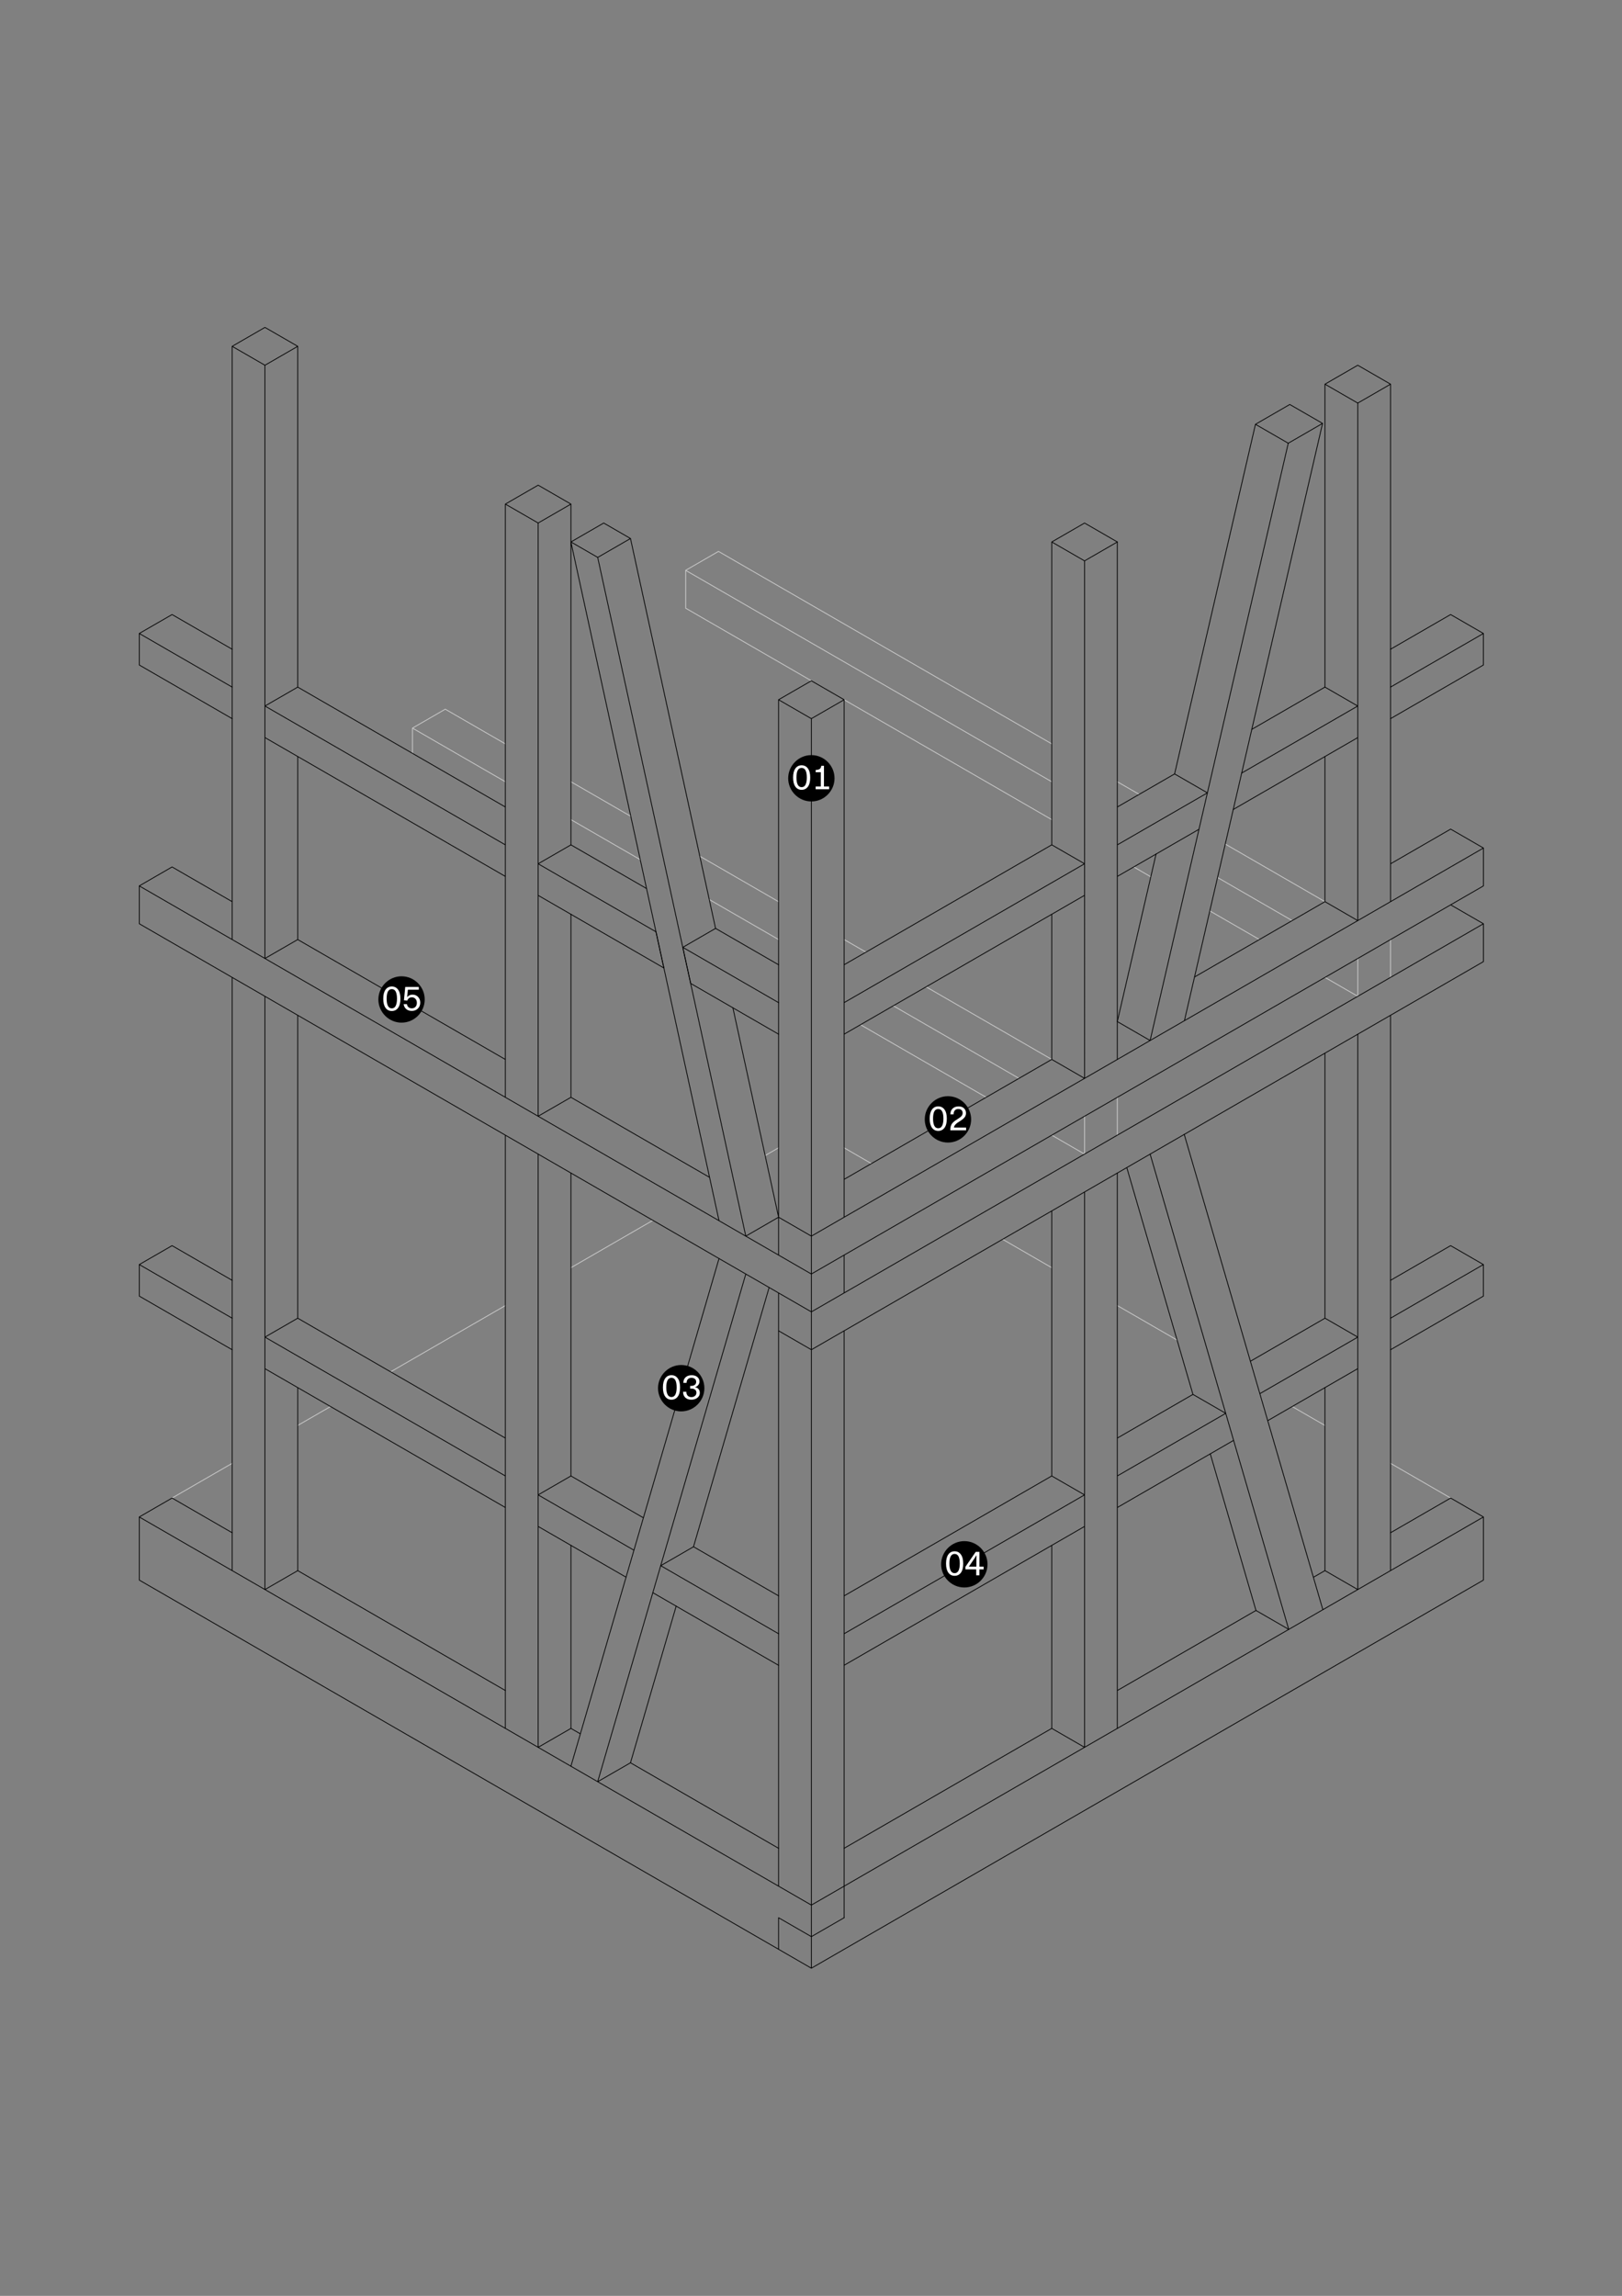 <?xml version="1.0" encoding="UTF-8"?>
<svg xmlns="http://www.w3.org/2000/svg" xmlns:xlink="http://www.w3.org/1999/xlink" version="1.1" id="Ebene_1" x="0px" y="0px" viewBox="0 0 595 842" style="enable-background:new 0 0 595 842;" xml:space="preserve">
<rect x="0" y="0" width="595" height="842" fill="#808080" stroke="none"/>
<style type="text/css">
	.st0{clip-path:url(#SVGID_00000063593684497897278120000004656115794631859870_);}
	.st1{clip-path:url(#SVGID_00000132797766140200753440000002812198885660962208_);}
	
		.st2{clip-path:url(#SVGID_00000181057755893476911720000002082276207083282874_);fill:none;stroke:#CCCCCC;stroke-width:0.288;stroke-linecap:round;stroke-linejoin:round;stroke-miterlimit:10;}
	
		.st3{clip-path:url(#SVGID_00000181057755893476911720000002082276207083282874_);fill:none;stroke:#000000;stroke-width:0.288;stroke-linecap:round;stroke-linejoin:round;stroke-miterlimit:10;}
	.st4{clip-path:url(#SVGID_00000132797766140200753440000002812198885660962208_);fill-rule:evenodd;clip-rule:evenodd;}
	
		.st5{clip-path:url(#SVGID_00000132797766140200753440000002812198885660962208_);fill-rule:evenodd;clip-rule:evenodd;fill:#FFFFFF;}
</style>
<g>
	<defs>
		<rect id="SVGID_1_" width="595" height="842"></rect>
	</defs>
	<clipPath id="SVGID_00000120526192712712988800000004479779997030658969_">
		<use xlink:href="#SVGID_1_" style="overflow:visible;"></use>
	</clipPath>
	<g style="clip-path:url(#SVGID_00000120526192712712988800000004479779997030658969_);">
		<defs>
			<rect id="SVGID_00000007418645452124477000000003687677294330726815_" width="595.2" height="841.68"></rect>
		</defs>
		<clipPath id="SVGID_00000029020041664907156980000006036164893398582146_">
			<use xlink:href="#SVGID_00000007418645452124477000000003687677294330726815_" style="overflow:visible;"></use>
		</clipPath>
		<g style="clip-path:url(#SVGID_00000029020041664907156980000006036164893398582146_);">
			<defs>
				<rect id="SVGID_00000013192246308861276330000000805225313821494670_" x="-0.01" width="595.27" height="841.89"></rect>
			</defs>
			<clipPath id="SVGID_00000157998422367696777030000014692991760937049489_">
				<use xlink:href="#SVGID_00000013192246308861276330000000805225313821494670_" style="overflow:visible;"></use>
			</clipPath>
			
				<path style="clip-path:url(#SVGID_00000157998422367696777030000014692991760937049489_);fill:none;stroke:#CCCCCC;stroke-width:0.288;stroke-linecap:round;stroke-linejoin:round;stroke-miterlimit:10;" d="     M510.09,536.67l22.05,12.73 M510.09,358.45v-13.89 M486.04,358.45l12.03,6.94v-13.89 M474.01,515.84l12.03,6.94 M449.47,309.56     l36.57,21.12 M446.63,321.82l27.38,15.81 M443.8,334.07l18.19,10.5 M415.89,317.95l6.27,3.62 M409.87,478.81l21.92,12.66      M409.87,286.7l8.02,4.63 M409.87,416.32v-13.89 M385.82,416.32l12.03,6.94v-13.89 M367.78,454.5l18.04,10.42 M339.72,361.92     l46.1,26.62 M327.69,368.87l46.1,26.62 M315.67,375.81l46.1,26.62 M309.65,344.57l8.02,4.63 M309.65,420.95l10.02,5.79      M309.65,256.62l76.17,43.98 M280.68,423.79l4.92-2.84 M260.18,329.89l25.42,14.68 M256.71,314l28.89,16.68 M251.52,209.17     l134.29,77.53 M297.63,249.67l-46.1-26.62v-13.89l12.03-6.94l122.27,70.59 M209.43,464.92l30.07-17.36 M209.43,286.7l21.96,12.68      M209.43,300.59l25.43,14.68 M151.31,267.03l34.07,19.67 M151.31,276.29v-9.26l12.03-6.94l22.05,12.73 M143.29,503.11l42.09-24.3      M109.21,522.78l12.03-6.94 M63.11,549.4l22.05-12.73"></path>
			
				<path style="clip-path:url(#SVGID_00000157998422367696777030000014692991760937049489_);fill:none;stroke:#000000;stroke-width:0.288;stroke-linecap:round;stroke-linejoin:round;stroke-miterlimit:10;" d="     M510.09,562.13l22.05-12.73l12.03,6.94 M510.09,251.99l34.07-19.67 M510.09,263.56l34.07-19.67v-11.57l-12.03-6.94l-22.05,12.73      M510.09,483.44l34.07-19.68 M510.09,495.01l34.07-19.67v-11.57l-12.03-6.94l-22.05,12.73 M498.07,582.96V379.28 M498.07,337.62     V147.84 M481.8,578.46l4.24-2.45 M465.04,521.02l33.02-19.07 M458.69,499.23l27.36-15.79l12.03,6.94l-35.91,20.73 M455.49,283.51     l42.57-24.58l-12.03-6.94l-26.84,15.5 M452.4,296.87l45.66-26.36 M434.41,416.03l50.85,174.31 M421.9,381.6l50.67-219.04      M421.9,423.26l50.85,174.31 M409.87,552.87l42.66-24.63 M409.87,527.41l27.74-16.02l12.03,6.94l-39.77,22.96 M409.87,619.99     l50.85-29.36 M409.87,633.88V430.2 M409.87,309.85l33.04-19.07 M409.87,321.42l29.95-17.29 M409.87,295.96l21.01-12.13     l12.03,6.94 M409.87,388.54V198.76 M309.65,677.85l76.17-43.98 M297.63,721.83V263.56 M285.6,714.88v-11.57l12.03,6.94     l12.03-6.94 M262.49,340.48l23.11,13.34 M250.47,347.43l12.03-6.95 M285.6,367.71l-35.14-20.29l2.89,13.24l32.25,18.62      M242.38,574.2l12.03-6.94l31.2,18.01 M242.38,574.2l43.22,24.96 M240.63,341.75l2.89,13.24 M239.49,584.11l46.11,26.63      M231.28,646.49l54.32,31.36 M209.43,647.76l54.33-186.2 M209.43,633.88l3.47,2 M232.55,568.53l-35.14-20.29l12.03-6.94     l26.59,15.35 M197.41,559.81l32.25,18.62 M240.64,341.74L240.64,341.74l-43.23-24.95l12.03-6.94l27.74,16.02 M197.41,328.37     l46.11,26.62l0.01,0 M197.41,640.82V423.26 M109.21,576.01l76.17,43.98 M51.09,232.32l34.07,19.67 M85.16,263.56l-34.07-19.67     v-11.57l12.03-6.94l22.05,12.73 M51.09,463.76l34.07,19.68 M85.16,495.01l-34.07-19.67v-11.57l12.03-6.94l22.05,12.73      M51.09,556.34l12.03-6.94l22.05,12.73 M51.09,556.34v23.15l246.54,142.34l246.54-142.34v-23.15"></path>
			
				<path style="clip-path:url(#SVGID_00000157998422367696777030000014692991760937049489_);fill:none;stroke:#000000;stroke-width:0.288;stroke-linecap:round;stroke-linejoin:round;stroke-miterlimit:10;" d="     M510.09,576.01V372.34 M486.04,483.44v-97.21 M486.04,508.9v67.12l12.03,6.94 M486.04,140.89l12.03,6.94l12.03-6.94      M486.04,251.99v-111.1l12.03-6.94l12.03,6.94v189.79 M486.04,330.68v-53.23 M443.97,533.19l16.76,57.44l12.03,6.94      M438.19,358.31l47.85-27.63l12.03,6.95 M434.48,374.33l50.67-219.04 M430.88,283.83l29.66-128.22l12.59-7.27l12.03,6.94     l-12.59,7.27l-12.03-6.94 M413.34,428.2l24.27,83.2 M421.9,381.6l-12.03-6.94l14.21-61.44 M397.85,640.82V437.15 M385.82,541.3     v-97.21 M385.82,566.76v67.12l12.03,6.94 M385.82,309.85V198.76 M385.82,388.54v-53.23 M309.65,379.28l88.19-50.92      M309.65,474.18v-13.89 M309.65,353.82l76.17-43.98l12.03,6.94l-88.19,50.92 M309.65,432.52l76.17-43.98l12.03,6.94V205.7     l-12.03-6.94l12.03-6.94l12.03,6.94l-12.03,6.94 M309.65,446.4V256.62 M309.65,703.31V488.06 M309.65,599.16l88.19-50.92     l-12.03-6.94l-76.17,43.98 M309.65,610.73l88.19-50.92 M297.63,467.23L544.17,324.9v-13.89 M297.63,453.35l246.54-142.34     l-12.03-6.94l-22.05,12.73 M297.63,495.01l246.54-142.34v-13.89 M297.63,698.68l246.54-142.34 M285.6,256.62l12.03-6.94     l12.03,6.94l-12.03,6.94L285.6,256.62v203.67 M285.6,446.4l12.03,6.94 M285.6,488.06l12.03,6.94 M285.6,691.74V474.18      M268.85,369.61l16.75,76.74 M254.4,567.26l27.74-95.08 M219.26,204.43l12.03-6.94 M248.04,589.05l-16.76,57.44l-12.03,6.94     l54.33-186.19 M209.43,198.76l12.03-6.94l9.82,5.67l31.21,143 M263.76,447.68l-54.33-248.93l9.82,5.67l54.33,248.93l12.01-6.94      M209.43,402.43l50.86,29.36 M209.43,430.2v111.1 M209.43,309.85V184.87 M197.41,640.82l12.03-6.94v-67.12 M197.41,191.81v217.56     l12.03-6.94v-67.12 M185.38,633.88V416.32 M185.38,402.43V184.87l12.03,6.94l12.03-6.94l-12.03-6.94l-12.03,6.94 M109.21,344.57     l76.17,43.98 M109.21,483.44v-111.1 M109.21,251.99V127.01 M185.38,309.85l-88.19-50.92l12.03-6.94l76.17,43.98 M97.19,270.5     l88.19,50.92 M185.38,541.3l-88.19-50.92l12.03-6.94l76.17,43.98 M97.19,501.95l88.19,50.92 M97.19,365.4v217.56l12.03-6.94     V508.9 M97.19,133.95v217.56l12.03-6.94v-67.12 M85.16,576.01V358.45 M85.16,344.57V127.01l12.03,6.94l12.03-6.94l-12.03-6.94     l-12.03,6.94 M51.09,324.9l12.03-6.95l22.05,12.73 M532.14,331.84l12.03,6.94L297.63,481.12L51.09,338.78V324.9l246.54,142.34      M51.09,556.34l246.54,142.34"></path>
		</g>
		
			<path style="clip-path:url(#SVGID_00000029020041664907156980000006036164893398582146_);fill-rule:evenodd;clip-rule:evenodd;" d="    M306.13,285.43c0-4.67-3.84-8.5-8.5-8.5s-8.5,3.84-8.5,8.5c0,4.67,3.84,8.5,8.5,8.5S306.13,290.1,306.13,285.43"></path>
		
			<path style="clip-path:url(#SVGID_00000029020041664907156980000006036164893398582146_);fill-rule:evenodd;clip-rule:evenodd;fill:#FFFFFF;" d="    M294.06,281.63c0.64,0,1.12,0.3,1.44,0.9c0.31,0.6,0.47,1.48,0.47,2.62c0,1.12-0.16,1.99-0.47,2.61    c-0.31,0.62-0.79,0.93-1.44,0.93c-0.65,0-1.13-0.31-1.44-0.93c-0.31-0.62-0.46-1.49-0.46-2.61c0-1.14,0.15-2.02,0.46-2.62    C292.93,281.93,293.41,281.63,294.06,281.63 M294.06,280.67c-0.97,0-1.74,0.39-2.29,1.16c-0.56,0.77-0.84,1.88-0.84,3.33    c0,1.45,0.28,2.56,0.84,3.34c0.56,0.78,1.32,1.16,2.29,1.16c0.97,0,1.74-0.38,2.3-1.14c0.56-0.76,0.85-1.88,0.85-3.36    c0-1.45-0.28-2.56-0.85-3.33C295.8,281.05,295.03,280.67,294.06,280.67"></path>
		
			<path style="clip-path:url(#SVGID_00000029020041664907156980000006036164893398582146_);fill-rule:evenodd;clip-rule:evenodd;fill:#FFFFFF;" d="    M299.22,289.46h4.92v-1.02h-1.89v-7.6h-0.97c-0.06,0.54-0.25,0.92-0.55,1.15c-0.3,0.23-0.81,0.36-1.52,0.4v0.82h1.89v5.23h-1.89    V289.46"></path>
		
			<path style="clip-path:url(#SVGID_00000029020041664907156980000006036164893398582146_);fill-rule:evenodd;clip-rule:evenodd;" d="    M356.24,410.53c0-4.67-3.84-8.5-8.51-8.5c-4.67,0-8.5,3.84-8.5,8.5s3.84,8.5,8.5,8.5C352.4,419.03,356.24,415.2,356.24,410.53"></path>
		
			<path style="clip-path:url(#SVGID_00000029020041664907156980000006036164893398582146_);fill-rule:evenodd;clip-rule:evenodd;fill:#FFFFFF;" d="    M344.17,406.72c0.64,0,1.12,0.3,1.44,0.9c0.31,0.6,0.47,1.48,0.47,2.62c0,1.12-0.16,1.99-0.47,2.61    c-0.31,0.62-0.79,0.93-1.44,0.93c-0.65,0-1.13-0.31-1.44-0.93c-0.31-0.62-0.46-1.49-0.46-2.61c0-1.14,0.15-2.02,0.46-2.62    C343.04,407.02,343.52,406.72,344.17,406.72 M344.17,405.76c-0.97,0-1.74,0.39-2.29,1.16c-0.56,0.77-0.84,1.88-0.84,3.33    c0,1.45,0.28,2.56,0.84,3.34c0.56,0.78,1.32,1.16,2.29,1.16c0.97,0,1.74-0.38,2.3-1.14c0.56-0.76,0.85-1.88,0.85-3.36    c0-1.45-0.28-2.56-0.85-3.33C345.91,406.15,345.14,405.76,344.17,405.76"></path>
		
			<path style="clip-path:url(#SVGID_00000029020041664907156980000006036164893398582146_);fill-rule:evenodd;clip-rule:evenodd;fill:#FFFFFF;" d="    M354.4,414.56v-1.02h-4.46c0.03-0.25,0.09-0.46,0.18-0.63c0.09-0.17,0.2-0.32,0.33-0.47c0.16-0.18,0.34-0.34,0.53-0.5    c0.2-0.15,0.56-0.4,1.09-0.72c0.83-0.52,1.42-1,1.77-1.45c0.35-0.45,0.52-0.96,0.52-1.52c0-0.72-0.24-1.31-0.73-1.78    c-0.49-0.47-1.15-0.7-1.98-0.7c-0.89,0-1.61,0.25-2.17,0.76c-0.56,0.51-0.85,1.23-0.87,2.16h1.18c0.03-0.65,0.19-1.14,0.48-1.47    s0.72-0.5,1.26-0.5c0.48,0,0.86,0.13,1.16,0.38c0.29,0.25,0.44,0.61,0.44,1.08c0,0.43-0.14,0.82-0.43,1.14    c-0.29,0.33-0.78,0.71-1.49,1.14c-0.52,0.31-0.93,0.6-1.22,0.84c-0.29,0.25-0.52,0.48-0.7,0.7c-0.21,0.27-0.38,0.59-0.5,0.98    s-0.18,0.79-0.18,1.2v0.36H354.4"></path>
		
			<path style="clip-path:url(#SVGID_00000029020041664907156980000006036164893398582146_);fill-rule:evenodd;clip-rule:evenodd;" d="    M258.39,509.11c0-4.67-3.84-8.5-8.5-8.5c-4.67,0-8.51,3.84-8.51,8.5c0,4.67,3.84,8.51,8.51,8.51    C254.55,517.61,258.39,513.77,258.39,509.11"></path>
		
			<path style="clip-path:url(#SVGID_00000029020041664907156980000006036164893398582146_);fill-rule:evenodd;clip-rule:evenodd;fill:#FFFFFF;" d="    M246.32,505.3c0.64,0,1.12,0.3,1.43,0.9c0.31,0.6,0.47,1.48,0.47,2.62c0,1.12-0.16,1.99-0.47,2.61c-0.31,0.62-0.79,0.93-1.43,0.93    c-0.65,0-1.13-0.31-1.44-0.93c-0.31-0.62-0.47-1.49-0.47-2.61c0-1.14,0.16-2.02,0.47-2.62C245.2,505.6,245.68,505.3,246.32,505.3     M246.32,504.34c-0.97,0-1.74,0.39-2.3,1.16s-0.84,1.88-0.84,3.33c0,1.45,0.28,2.56,0.84,3.34c0.56,0.78,1.33,1.16,2.3,1.16    c0.97,0,1.74-0.38,2.3-1.14c0.57-0.76,0.85-1.88,0.85-3.36c0-1.45-0.28-2.56-0.85-3.33C248.06,504.73,247.29,504.34,246.32,504.34    "></path>
		
			<path style="clip-path:url(#SVGID_00000029020041664907156980000006036164893398582146_);fill-rule:evenodd;clip-rule:evenodd;fill:#FFFFFF;" d="    M250.56,510.42c0,0.88,0.27,1.59,0.81,2.12c0.54,0.53,1.28,0.79,2.22,0.79c0.9,0,1.64-0.23,2.23-0.7c0.59-0.47,0.89-1.06,0.89-1.8    c0-0.54-0.14-0.99-0.43-1.35c-0.29-0.36-0.71-0.61-1.26-0.74v-0.06c0.46-0.11,0.84-0.36,1.13-0.74c0.29-0.38,0.43-0.8,0.43-1.26    c0-0.69-0.26-1.25-0.78-1.68c-0.52-0.43-1.21-0.65-2.06-0.65c-0.93,0-1.66,0.24-2.21,0.73c-0.55,0.48-0.84,1.17-0.87,2.06h1.2    c0.02-0.59,0.18-1.04,0.5-1.35c0.31-0.32,0.75-0.48,1.3-0.48c0.52,0,0.93,0.13,1.25,0.4c0.31,0.26,0.47,0.62,0.47,1.08    c0,0.47-0.17,0.84-0.5,1.1c-0.33,0.26-0.8,0.39-1.42,0.39h-0.29v0.97h0.42c0.59,0,1.05,0.13,1.38,0.4c0.34,0.27,0.5,0.64,0.5,1.12    c0,0.47-0.17,0.85-0.52,1.15c-0.34,0.3-0.78,0.46-1.31,0.46c-0.58,0-1.03-0.17-1.37-0.52c-0.33-0.35-0.5-0.82-0.5-1.44H250.56"></path>
		
			<path style="clip-path:url(#SVGID_00000029020041664907156980000006036164893398582146_);fill-rule:evenodd;clip-rule:evenodd;" d="    M362.25,573.7c0-4.67-3.84-8.5-8.5-8.5s-8.51,3.84-8.51,8.5s3.84,8.5,8.51,8.5S362.25,578.37,362.25,573.7"></path>
		
			<path style="clip-path:url(#SVGID_00000029020041664907156980000006036164893398582146_);fill-rule:evenodd;clip-rule:evenodd;fill:#FFFFFF;" d="    M350.18,569.89c0.64,0,1.12,0.3,1.43,0.9c0.31,0.6,0.47,1.48,0.47,2.62c0,1.12-0.16,1.99-0.47,2.61    c-0.31,0.62-0.79,0.93-1.43,0.93c-0.65,0-1.13-0.31-1.44-0.93c-0.31-0.62-0.47-1.49-0.47-2.61c0-1.15,0.16-2.02,0.47-2.62    C349.06,570.19,349.54,569.89,350.18,569.89 M350.18,568.93c-0.97,0-1.74,0.39-2.3,1.16c-0.56,0.77-0.84,1.88-0.84,3.33    s0.28,2.56,0.84,3.34c0.56,0.78,1.33,1.16,2.3,1.16s1.74-0.38,2.3-1.13c0.57-0.76,0.85-1.88,0.85-3.36c0-1.45-0.28-2.56-0.85-3.33    C351.92,569.32,351.15,568.93,350.18,568.93"></path>
		
			<path style="clip-path:url(#SVGID_00000029020041664907156980000006036164893398582146_);fill-rule:evenodd;clip-rule:evenodd;fill:#FFFFFF;" d="    M357.31,571.76c0.17-0.25,0.31-0.47,0.44-0.66c0.12-0.19,0.26-0.41,0.4-0.66l0.07,0.01c-0.02,0.31-0.03,0.72-0.03,1.21    c0,0.49-0.01,0.89-0.02,1.2v1.7h-2.77L357.31,571.76 M360.83,574.56h-1.55v-5.43h-1.35l-3.77,5.47v0.96h3.94v2.18h1.17v-2.18h1.55    V574.56"></path>
		
			<path style="clip-path:url(#SVGID_00000029020041664907156980000006036164893398582146_);fill-rule:evenodd;clip-rule:evenodd;" d="    M155.8,366.55c0-4.67-3.84-8.5-8.5-8.5s-8.5,3.84-8.5,8.5s3.84,8.5,8.5,8.5S155.8,371.22,155.8,366.55"></path>
		
			<path style="clip-path:url(#SVGID_00000029020041664907156980000006036164893398582146_);fill-rule:evenodd;clip-rule:evenodd;fill:#FFFFFF;" d="    M143.73,362.75c0.64,0,1.12,0.3,1.43,0.9c0.31,0.6,0.47,1.48,0.47,2.62c0,1.12-0.16,1.99-0.47,2.61    c-0.31,0.62-0.79,0.93-1.43,0.93c-0.65,0-1.13-0.31-1.44-0.93c-0.31-0.62-0.46-1.49-0.46-2.61c0-1.14,0.15-2.02,0.46-2.62    C142.6,363.05,143.08,362.75,143.73,362.75 M143.73,361.79c-0.97,0-1.74,0.39-2.3,1.16c-0.56,0.77-0.84,1.88-0.84,3.33    c0,1.45,0.28,2.56,0.84,3.34c0.56,0.78,1.33,1.16,2.3,1.16c0.97,0,1.74-0.38,2.3-1.14c0.56-0.76,0.85-1.88,0.85-3.36    c0-1.45-0.28-2.56-0.85-3.33C145.47,362.17,144.7,361.79,143.73,361.79"></path>
		
			<path style="clip-path:url(#SVGID_00000029020041664907156980000006036164893398582146_);fill-rule:evenodd;clip-rule:evenodd;fill:#FFFFFF;" d="    M148.18,366.85l1.23,0.11c0.12-0.38,0.33-0.68,0.62-0.89c0.29-0.21,0.65-0.31,1.07-0.31c0.54,0,0.97,0.19,1.31,0.57    c0.34,0.38,0.51,0.87,0.51,1.46c0,0.62-0.17,1.11-0.51,1.47c-0.34,0.36-0.79,0.54-1.35,0.54c-0.49,0-0.89-0.14-1.21-0.41    c-0.32-0.27-0.51-0.65-0.57-1.12h-1.21c0.11,0.76,0.43,1.37,0.96,1.81c0.53,0.45,1.21,0.67,2.04,0.67c0.9,0,1.64-0.29,2.22-0.86    s0.87-1.3,0.87-2.18c0-0.85-0.27-1.55-0.8-2.1c-0.53-0.55-1.21-0.83-2.03-0.83c-0.43,0-0.79,0.07-1.09,0.22    c-0.3,0.14-0.6,0.37-0.9,0.69l0.29-2.73h3.99v-1.01h-4.96L148.18,366.85"></path>
	</g>
</g>
</svg>

